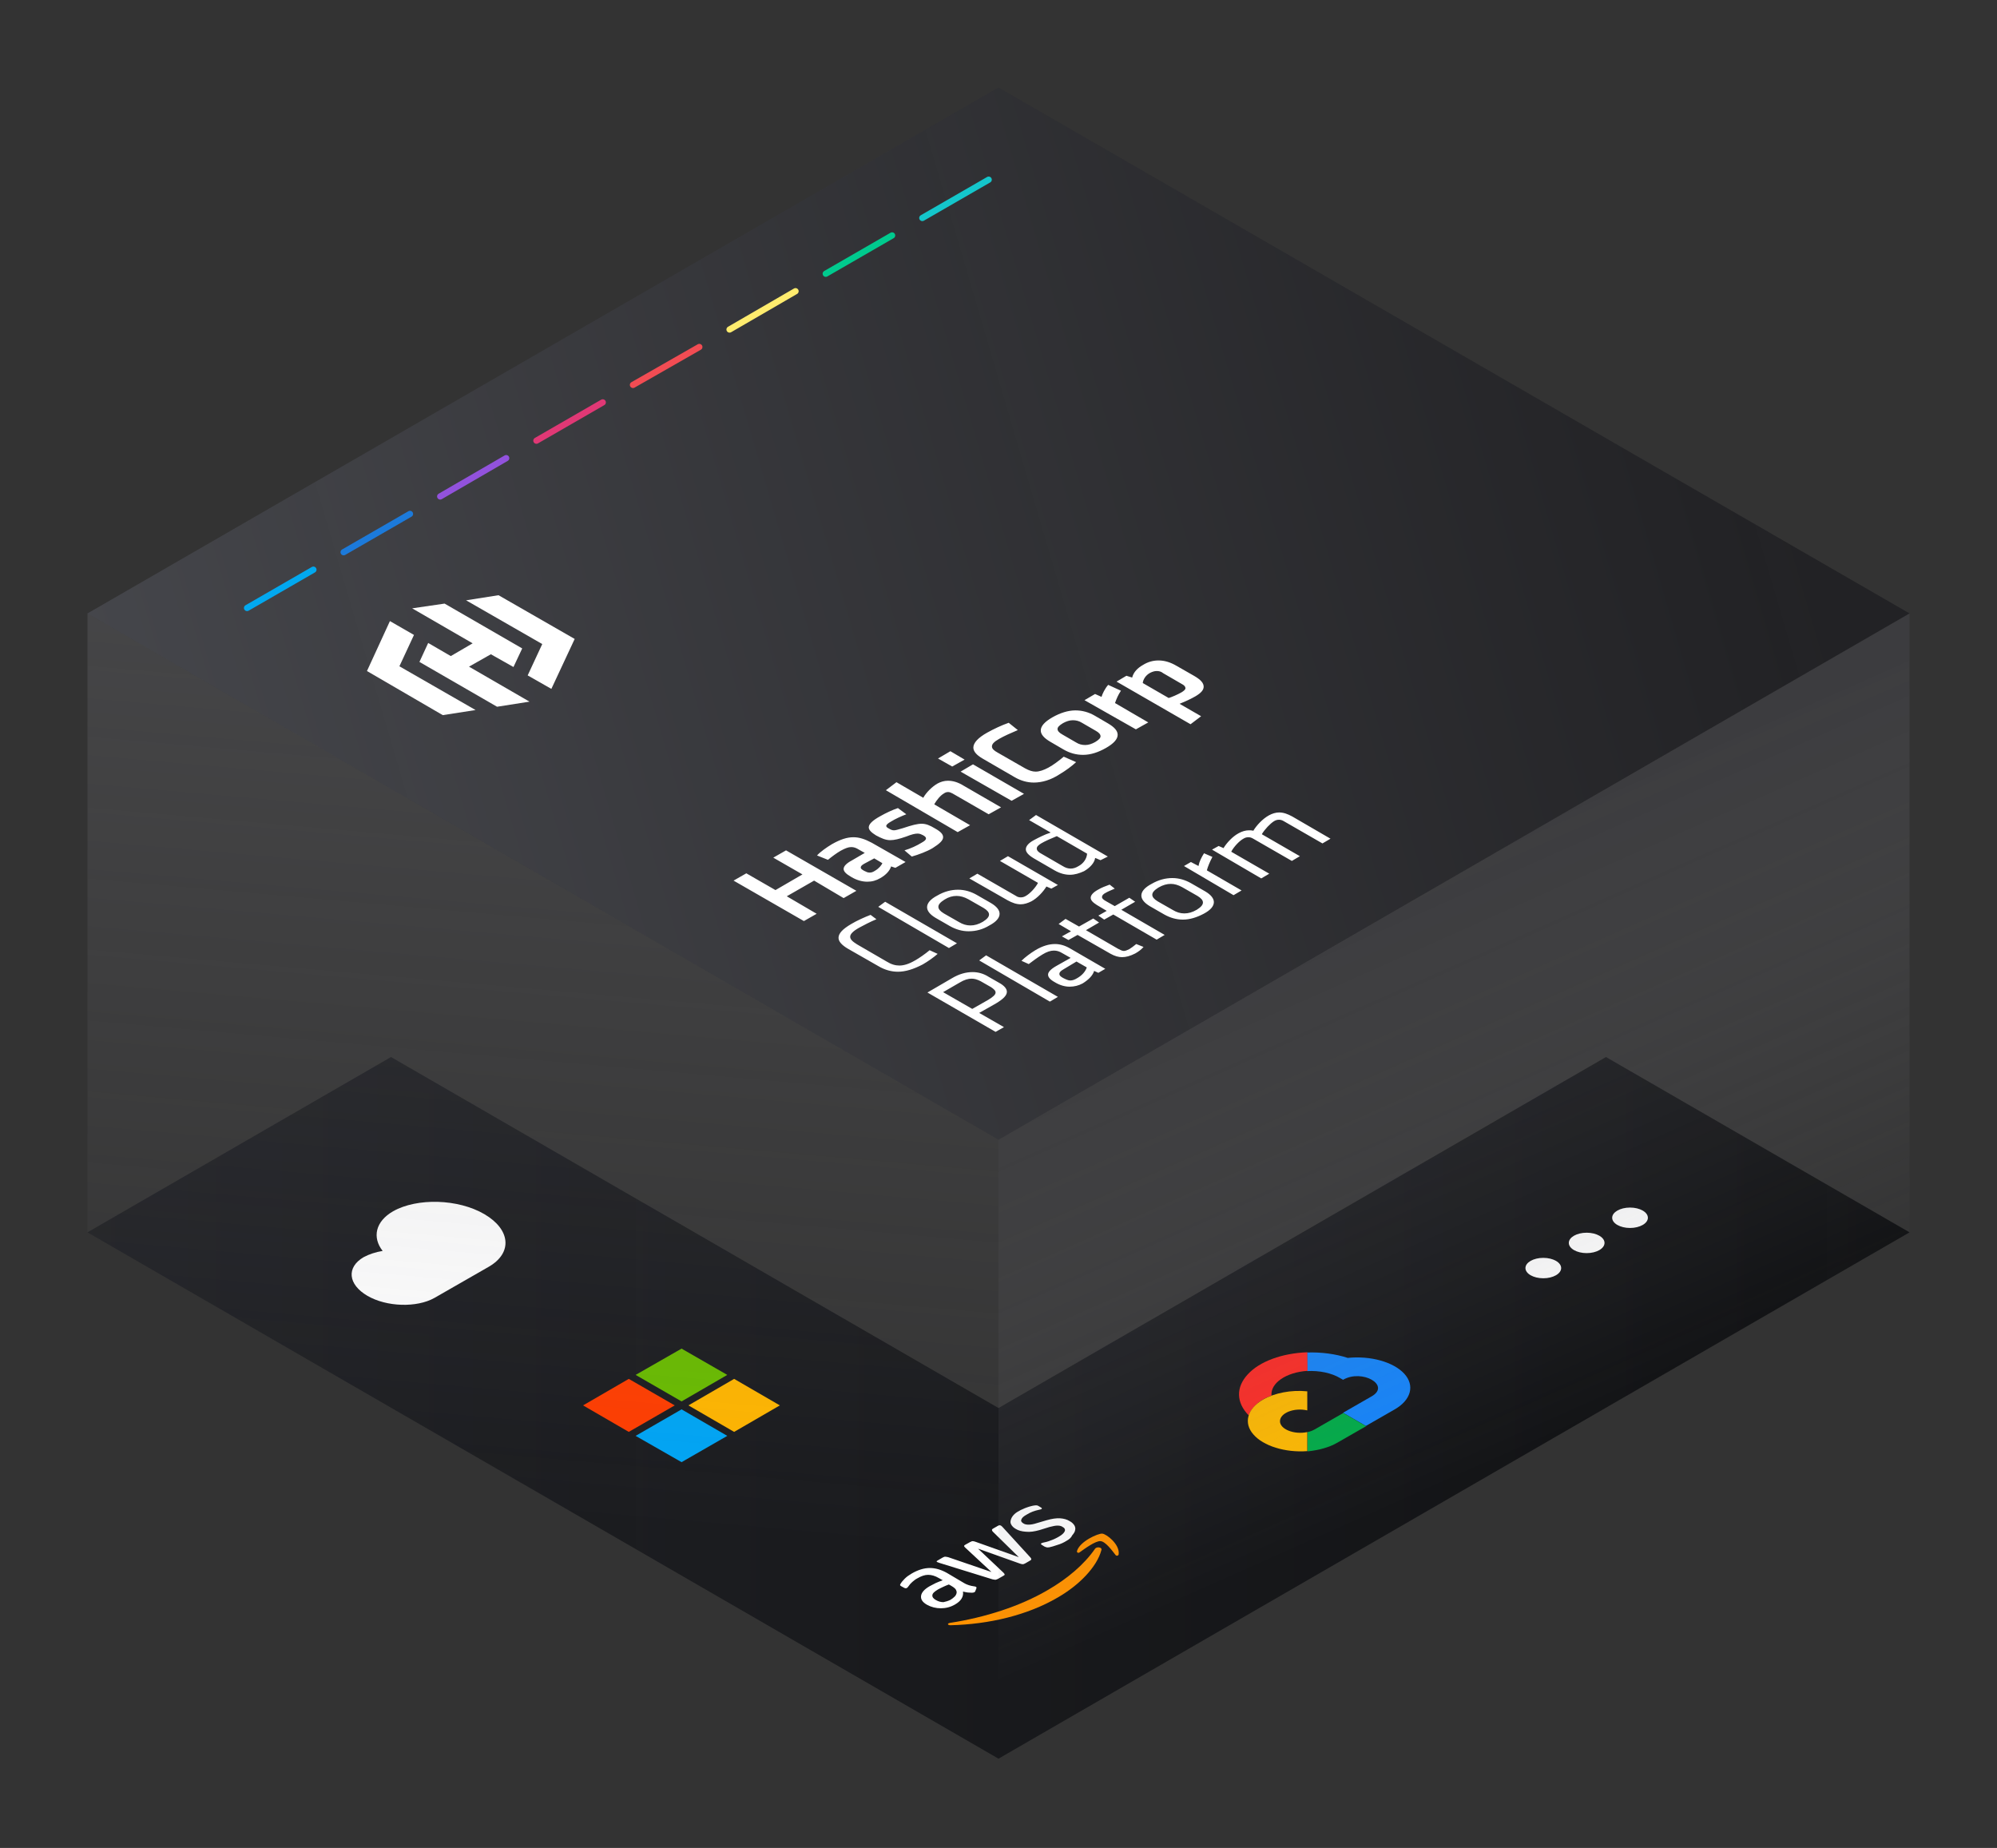 <?xml version="1.0" encoding="utf-8"?>
<svg xmlns="http://www.w3.org/2000/svg" width="548" height="507" viewBox="0 0 548 507" fill="none">
<rect x="0" y="0" width="548" height="507" fill="#333333" stroke="none"/>
<path d="M274 24L24 168.3L274 312.7L524 168.3L274 24Z" fill="url(#paint0_linear_611_35238)"/>
<path d="M254.5 272.3L261.2 268.4C263.2 267.2 265.1 266.7 266.9 266.7C268.4 266.7 269.9 267.1 271.3 268L274.1 269.6C275.6 270.4 276.3 271.3 276.3 272.1C276.3 273.1 275.3 274.1 273.3 275.3L268.7 277.9L275.5 281.8L273.2 283.1L254.5 272.3ZM266.6 268.5C265.7 268.5 264.6 268.8 263.3 269.6L258.8 272.2L266.8 276.8L271.2 274.3C272.5 273.5 273.2 272.9 273.2 272.3C273.2 271.8 272.8 271.4 271.9 270.8L269.1 269.2C268.1 268.7 267.4 268.5 266.6 268.5ZM268.7 263.5L270.6 262.1L290.3 273.5L288.1 274.8L268.7 263.5ZM293.5 270.7C292.2 270.7 290.8 270.3 289.5 269.5C288.2 268.8 287.6 268.1 287.6 267.4C287.6 266.7 288.3 265.9 289.9 265L293.8 262.8L291.5 261.5C290.7 261 290 260.8 289.2 260.8C288.3 260.8 287.3 261.1 286 261.9C284.7 262.7 283.2 263.8 282.3 264.5L280.3 263.6C281.3 262.6 282.8 261.5 284.1 260.7C286.1 259.5 287.9 259 289.5 259C290.9 259 292.3 259.4 293.8 260.3L303.3 265.8L301.4 266.9L300.3 266.4H300.2V266.5C299.8 267.7 298.7 268.8 297.1 269.8C296 270.4 294.8 270.7 293.5 270.7ZM291.9 265.9C291 266.4 290.7 266.8 290.7 267.2C290.7 267.6 291 267.9 291.7 268.3C292.5 268.7 293.1 269 293.7 269C294.3 269 294.9 268.8 295.7 268.3C296.9 267.6 297.8 266.6 298.2 265.5V265.4L295.4 263.8L291.9 265.9ZM246.4 266.6C244.6 266.6 242.8 266.1 241.1 265.1L232.7 260.3C231 259.3 230.1 258.3 230.1 257.3C230.1 256.1 231.2 254.9 233.6 253.5C235.1 252.6 237.3 251.6 238.9 251L240.5 252.2C238.8 252.9 236.9 253.9 235.8 254.5C234 255.5 233.3 256.3 233.3 257C233.3 257.7 233.9 258.3 235.2 259.1L243.3 263.8C244.6 264.6 245.7 264.9 246.8 264.9C248 264.9 249.4 264.5 251.1 263.5C252.2 262.9 253.9 261.7 255.1 260.7L257.3 261.7C256.3 262.6 254.6 263.8 253.2 264.6C250.7 265.9 248.5 266.6 246.4 266.6ZM307.9 262.6C306.9 262.6 305.9 262.3 304.8 261.7L295.7 256.5L293.2 257.9L291.4 256.9L293.9 255.5L290.5 253.5L292.4 252.1L296.1 254.2L300 252L301.6 253.1L298 255.2L306.8 260.3C307.4 260.6 307.9 260.9 308.4 260.9C308.8 260.9 309.3 260.7 309.9 260.4C310.5 260 311.1 259.6 311.8 259L313.8 259.8C313.2 260.5 312.4 261.1 311.5 261.6C310.1 262.3 309 262.6 307.9 262.6ZM241 248.8L242.9 247.4L262.6 258.8L260.4 260.1L241 248.8ZM305.5 250.9L303 252.3L301.4 251.2L303.7 249.9L301 248.3C299.9 247.6 299.3 247 299.3 246.3C299.3 245.6 300 244.8 301.3 244.1C302.3 243.5 303.4 243.1 304.5 242.7L305.9 243.8C305 244.2 304 244.6 303.5 244.9C302.7 245.3 302.4 245.7 302.4 246.1C302.4 246.5 302.7 246.8 303.6 247.3L305.9 248.6L309.9 246.3L311.5 247.4L307.7 249.6L319.6 256.5L317.4 257.8L305.5 250.9ZM265.8 255.5C264 255.5 262.3 255 260.7 254.1L256.7 251.8C255.2 250.9 254.4 249.9 254.4 248.9C254.4 247.8 255.3 246.7 257.2 245.7C259.1 244.6 261 244.1 262.9 244.1C264.7 244.1 266.4 244.6 268 245.5L272 247.8C273.5 248.7 274.3 249.7 274.3 250.7C274.3 251.8 273.4 252.9 271.5 253.9C269.7 255 267.8 255.5 265.8 255.5ZM262.5 245.8C261.4 245.8 260.3 246.1 259.2 246.8C258.1 247.5 257.5 248.1 257.5 248.8C257.5 249.4 258 250 259 250.6L263.2 253C264.2 253.6 265.2 253.9 266.3 253.9C267.4 253.9 268.5 253.6 269.7 252.9C270.8 252.2 271.4 251.6 271.4 250.9C271.4 250.3 270.9 249.7 269.9 249.1L265.7 246.7C264.6 246.1 263.5 245.8 262.5 245.8ZM201.3 241.6L204.8 239.6L212.8 244.2L220.2 239.9L212.2 235.3L215.7 233.3L235 244.4L231.5 246.4L223.4 241.6L215.9 245.9L224.1 250.7L220.6 252.7L201.3 241.6ZM324.6 252.3C322.8 252.3 321.1 251.8 319.5 250.9L315.5 248.6C314 247.7 313.2 246.7 313.2 245.7C313.2 244.6 314.1 243.5 316 242.5C317.9 241.4 319.8 240.9 321.7 240.9C323.5 240.9 325.2 241.4 326.8 242.3L330.8 244.6C332.3 245.5 333.1 246.5 333.1 247.5C333.1 248.6 332.2 249.7 330.3 250.7C328.4 251.7 326.5 252.3 324.6 252.3ZM321.3 242.5C320.2 242.5 319.1 242.8 317.9 243.5C316.8 244.2 316.2 244.8 316.2 245.5C316.2 246.1 316.7 246.7 317.7 247.3L321.9 249.7C322.9 250.3 323.9 250.6 325 250.6C326.1 250.6 327.2 250.3 328.4 249.6C329.5 248.9 330.1 248.3 330.1 247.6C330.1 247 329.6 246.4 328.6 245.8L324.4 243.4C323.3 242.8 322.3 242.5 321.3 242.5ZM280.1 248.1C278.9 248.1 277.8 247.7 276.5 247L266 241L268.2 239.7L278.8 245.8C279.2 246.1 279.7 246.2 280.1 246.2C280.6 246.2 281 246.1 281.5 245.8C282.6 245.2 284.1 243.6 284.8 242.3V242.2L274.4 236.2L276.6 234.9L290.3 242.8L288.5 243.8L287.1 243.2V243.3C286.3 244.6 284.7 246.4 283 247.3C282 247.8 281 248.1 280.1 248.1ZM324.9 237.6L326.8 236.5L328.9 237.6V237.5C329.1 236.4 329.7 235.2 330.4 234.1L332.7 235.1C332 236.4 331.4 237.9 331.2 238.7V238.8L340.7 244.3L338.5 245.6L324.9 237.6ZM238 241.9C236.6 241.9 235.1 241.5 233.6 240.6C232.2 239.8 231.5 239.1 231.5 238.4C231.5 237.7 232.2 236.9 233.7 236.1L237.3 234L235.7 233.1C234.9 232.6 234.3 232.4 233.6 232.4C232.8 232.4 232 232.7 230.7 233.4C229.5 234.1 228.3 235 227.2 235.9L224.2 234.7C225.1 233.7 226.8 232.5 228.3 231.6C230.6 230.3 232.4 229.7 234.2 229.7C235.8 229.7 237.3 230.2 239.2 231.2L248.5 236.5L245.7 238.1L244.5 237.7V237.8C244.1 239 243 240.1 241.6 240.9C240.4 241.6 239.3 241.9 238 241.9ZM237.1 237C236.4 237.4 236.2 237.7 236.2 238C236.2 238.3 236.4 238.5 237.1 238.9C237.7 239.2 238.1 239.4 238.6 239.4C239.1 239.4 239.5 239.3 240.1 238.9C241.3 238.2 241.9 237.3 242.1 236.9V236.8L239.9 235.5L237.1 237ZM332.6 233.1L334.4 232.1L335.8 232.7V232.6C336.6 231.3 338.2 229.5 339.9 228.6C340.8 228.1 341.8 227.8 342.7 227.8C343.1 227.8 343.5 227.8 343.9 227.9H344V227.8C344.8 226.5 346.4 224.7 348.2 223.7C349.1 223.2 350.1 222.9 351 222.9C352.2 222.9 353.3 223.3 354.6 224L365.1 230.1L362.9 231.4L352.3 225.3C351.8 225 351.4 224.9 351 224.9C350.5 224.9 350.1 225 349.6 225.3C348.5 226 347.1 227.5 346.3 228.8V228.9L356.7 234.9L354.5 236.2L343.9 230.1C343.4 229.8 343 229.7 342.6 229.7C342.1 229.7 341.7 229.8 341.2 230.1C340.1 230.7 338.6 232.3 337.9 233.6V233.7L348.3 239.7L346.1 241L332.6 233.1ZM293.6 240C292.2 240 290.8 239.6 289.4 238.8L283.7 235.5C282.2 234.6 281.5 233.8 281.5 233C281.5 232.2 282.2 231.3 283.7 230.5C285 229.8 286.8 228.9 288.1 228.5L288.3 228.4L282.4 225L284.3 223.6L304 235L302 236L300.6 235.4H300.5V235.5C300.3 236.7 299.2 238 297.5 239C296.2 239.6 294.9 240 293.6 240ZM290 229.4C288.5 230 286.7 230.8 285.7 231.4C284.9 231.9 284.5 232.3 284.5 232.8C284.5 233.3 284.9 233.8 285.9 234.3L291.6 237.6C292.4 238.1 293.1 238.3 293.8 238.3C294.5 238.3 295.2 238.1 296 237.6C297.3 236.9 298.2 235.6 298.3 234.3V234.2L290 229.4ZM248.2 233.3C249.9 232.8 251.6 232 252.9 231.2C253.8 230.7 254.1 230.4 254.1 230C254.1 229.7 253.8 229.4 253.2 229.1C252.8 228.9 252.4 228.7 251.8 228.7C251.1 228.7 250.2 228.9 248.7 229.5C246.7 230.2 245.4 230.5 244.3 230.5C243 230.5 241.9 230 240.4 229.2C239.1 228.4 238.4 227.7 238.4 227C238.4 226.1 239.4 225.1 241.6 223.9C243 223.1 244.9 222.2 246.4 221.7L248.7 223.4C247.4 223.9 245.6 224.7 244.5 225.4C243.6 225.9 243.2 226.3 243.2 226.6C243.2 226.9 243.5 227.1 243.9 227.3C244.4 227.6 244.8 227.8 245.3 227.8C245.8 227.8 246.4 227.6 247.8 227.2C250.2 226.4 251.7 226 252.9 226C254.1 226 255.1 226.4 256.6 227.3C258.2 228.2 258.8 228.9 258.8 229.7C258.8 230.6 257.8 231.5 255.9 232.7C254.4 233.6 252 234.5 250.2 235L248.2 233.3ZM243.1 216.8L246 214.6L253.4 218.9V218.8C254.2 217.4 255.7 215.9 257.2 215C258.1 214.5 259.1 214.2 260.1 214.2C261.5 214.2 262.9 214.6 264.5 215.6L274.7 221.5L271.3 223.4L261.4 217.7C261 217.5 260.6 217.3 260.2 217.3C259.8 217.3 259.4 217.4 259 217.7C258.1 218.2 257.1 219.4 256.4 220.6V220.7L266.2 226.4L262.8 228.3L243.1 216.8ZM263.6 211.7L267 209.7L281 217.8L277.6 219.7L263.6 211.7ZM283.7 214.7C281.9 214.7 280.1 214.2 278.4 213.2L269.6 208.1C267.9 207.1 267.1 206.1 267.1 205.1C267.1 203.8 268.4 202.4 270.9 201C272.7 200 274.8 199 276.8 198.3L279.3 200.3C277.4 201.1 275.4 202 274.2 202.7C272.8 203.5 272.2 204.1 272.2 204.8C272.2 205.4 272.7 205.9 273.8 206.5L281.3 210.8C282.4 211.4 283.3 211.7 284.2 211.7C285.2 211.7 286.4 211.3 287.7 210.6C289 209.9 290.6 208.7 291.9 207.6L295.3 209.1C294.1 210.2 292.5 211.4 290.8 212.4C288.4 214 285.9 214.7 283.7 214.7ZM257.4 208.1L260.8 206.1L264.7 208.4L261.3 210.3L257.4 208.1ZM297.2 207.1C295.3 207.1 293.5 206.6 291.8 205.6L288.2 203.5C286.5 202.5 285.6 201.5 285.6 200.4C285.6 199.2 286.7 198 288.8 196.8C290.9 195.6 293.1 194.9 295.1 194.9C297 194.9 298.8 195.4 300.5 196.4L304.1 198.5C305.8 199.5 306.7 200.5 306.7 201.6C306.7 202.8 305.6 204 303.5 205.2C301.4 206.4 299.3 207.1 297.2 207.1ZM294.4 197.6C293.5 197.6 292.6 197.9 291.7 198.4C290.7 199 290.2 199.5 290.2 200C290.2 200.5 290.6 201 291.5 201.5L295.3 203.7C296.1 204.2 296.9 204.4 297.8 204.4C298.7 204.4 299.6 204.1 300.5 203.6C301.5 203 302 202.5 302 202C302 201.5 301.6 201 300.7 200.5L296.9 198.3C296.1 197.8 295.3 197.6 294.4 197.6ZM297.6 192.1L300.5 190.4L302.3 191.2V191.1C302.5 190.4 303.2 188.9 304.1 187.9L307.6 189.5C306.8 190.7 306.4 191.7 306 192.8V192.9L315.1 198.2L311.7 200.1L297.6 192.1ZM306.4 187L309.1 185.4L310.7 185.9V185.8C311.1 184.4 312.1 183.3 313.7 182.4C315 181.6 316.4 181.2 317.9 181.2C319.6 181.2 321.2 181.7 322.9 182.7L327.8 185.5C329.5 186.5 330.3 187.4 330.3 188.4C330.3 189.3 329.6 190.1 328.1 191C326.9 191.7 325.4 192.4 323.9 193L323.7 193.1L329.6 196.5L326.7 198.7L306.4 187ZM317.4 184.1C316.8 184.1 316.2 184.3 315.6 184.6C314.3 185.3 313.7 186.5 313.6 187.3V187.4L320.7 191.5C321.4 191.3 323.1 190.6 324.3 189.9C324.9 189.5 325.3 189.2 325.3 188.8C325.3 188.4 325 188 324.2 187.6L319.2 184.7C318.6 184.2 318 184.1 317.4 184.1Z" fill="white"/>
<path d="M24 338.1L274 482.5L524 338.1L440.7 290L274 386.3L107.3 290L24 338.1Z" fill="url(#paint1_linear_611_35238)"/>
<path d="M100.8 355.5C106.1 358.6 114.4 358.8 119.2 356.1L134.2 347.5C140.7 343.7 140.1 337.3 132.9 333.1C125.7 328.9 114.5 328.6 107.9 332.3C103 335.1 102.1 339.5 105 343.2C103.1 343.5 101.3 344.1 99.8 344.9C95 347.7 95.5 352.4 100.8 355.5Z" fill="white"/>
<path d="M423.5 350.7C426.206 350.7 428.4 349.446 428.4 347.9C428.4 346.354 426.206 345.1 423.5 345.1C420.794 345.1 418.6 346.354 418.6 347.9C418.6 349.446 420.794 350.7 423.5 350.7Z" fill="white"/>
<path d="M435.4 343.8C438.106 343.8 440.3 342.546 440.3 341C440.3 339.454 438.106 338.2 435.4 338.2C432.694 338.2 430.5 339.454 430.5 341C430.5 342.546 432.694 343.8 435.4 343.8Z" fill="white"/>
<path d="M447.3 336.9C450.006 336.9 452.2 335.646 452.2 334.1C452.2 332.554 450.006 331.3 447.3 331.3C444.594 331.3 442.4 332.554 442.4 334.1C442.4 335.646 444.594 336.9 447.3 336.9Z" fill="white"/>
<path d="M374.813 391.215L382.692 386.694C387.213 384.111 388.311 380.106 385.34 376.877C382.369 373.648 376.04 371.904 369.84 372.55C366.482 371.452 362.607 370.935 358.667 371.065V376.167C362.025 375.973 365.384 376.683 367.773 378.104L368.548 378.556C373.78 375.521 381.659 380.042 376.428 383.077L368.548 387.598L374.813 391.215Z" fill="#1484FB"/>
<path d="M358.796 376.102L358.732 371C351.821 371.258 345.621 373.519 342.392 377.071C339.098 380.623 339.227 384.821 342.65 388.309C342.715 388.309 342.65 388.309 342.715 388.309C343.231 386.694 344.588 385.144 346.654 383.917C347.3 383.529 348.14 383.206 348.915 382.883C348.592 379.461 352.919 376.49 358.796 376.102Z" fill="#FF2A24"/>
<path d="M366.998 395.8L374.878 391.279L368.613 387.663L360.734 392.184C360.152 392.507 359.507 392.765 358.796 392.894V398.125L358.861 398.19C361.896 397.867 364.802 397.092 366.998 395.8Z" fill="#00AB48"/>
<path d="M346.59 383.981C342.263 386.5 341.165 390.375 343.942 393.54C346.654 396.704 352.661 398.577 358.732 398.125V392.894C355.115 393.669 351.24 392.119 351.24 389.923C351.24 387.663 355.115 386.113 358.732 386.952V381.721C354.275 381.269 349.754 382.173 346.59 383.981Z" fill="#FFB900"/>
<path d="M264.449 434.262C264.966 434.585 265.483 434.779 265.87 434.908C266.323 435.037 266.775 435.166 267.357 435.231C267.551 435.231 267.68 435.296 267.809 435.36C267.938 435.425 268.003 435.554 267.939 435.748L267.615 436.588C267.551 436.717 267.486 436.782 267.357 436.847C267.228 436.911 266.969 436.976 266.711 436.976C266.323 436.976 265.87 436.911 265.547 436.911C265.16 436.847 264.772 436.782 264.255 436.653C264.449 438.074 263.738 439.238 262.058 440.207C260.83 440.918 259.537 441.241 258.18 441.241C256.823 441.241 255.53 440.918 254.367 440.272C253.139 439.561 252.622 438.785 252.752 437.816C252.881 436.911 253.656 436.007 255.143 435.166C255.66 434.908 256.177 434.649 256.758 434.326C257.34 434.068 257.986 433.809 258.697 433.551L257.663 432.969C256.565 432.323 255.595 432.064 254.69 432.064C253.786 432.064 252.816 432.388 251.718 433.034C251.201 433.292 250.748 433.68 250.36 434.003C249.973 434.326 249.585 434.779 249.326 435.166C249.197 435.36 249.068 435.489 249.003 435.554C248.939 435.619 248.874 435.683 248.809 435.683C248.616 435.813 248.357 435.748 248.099 435.619L247.388 435.231C247.129 435.102 247 434.972 247 434.908C247 434.843 247 434.649 247.129 434.52C247.388 434.068 247.775 433.615 248.292 433.098C248.809 432.581 249.456 432.129 250.231 431.677C251.911 430.707 253.592 430.19 255.143 430.19C256.694 430.19 258.245 430.643 259.86 431.547L264.449 434.262ZM260.83 438.915C261.282 438.656 261.67 438.333 262.058 437.945C262.381 437.558 262.575 437.105 262.51 436.653C262.445 436.394 262.316 436.071 262.058 435.813C261.799 435.554 261.411 435.296 260.959 435.037L260.377 434.714C259.86 434.908 259.343 435.102 258.826 435.36C258.309 435.619 257.857 435.813 257.405 436.071C256.435 436.653 255.918 437.105 255.854 437.622C255.789 438.139 256.112 438.591 256.823 438.979C257.469 439.367 258.18 439.561 258.891 439.561C259.537 439.432 260.183 439.238 260.83 438.915ZM273.884 433.163C273.625 433.292 273.432 433.357 273.173 433.421C272.979 433.421 272.656 433.357 272.333 433.292L257.922 428.833C257.534 428.704 257.34 428.639 257.211 428.575C256.952 428.445 256.952 428.316 257.211 428.187L258.633 427.347C258.891 427.217 259.149 427.088 259.343 427.088C259.537 427.088 259.86 427.153 260.184 427.217L272.074 431.289L264.836 424.568C264.643 424.374 264.513 424.18 264.578 424.115C264.578 423.986 264.772 423.857 265.03 423.728L266.194 423.081C266.452 422.952 266.711 422.823 266.904 422.823C267.098 422.823 267.421 422.888 267.745 423.017L279.571 427.217L272.462 420.238C272.268 420.044 272.204 419.85 272.204 419.721C272.204 419.592 272.333 419.463 272.591 419.333L273.949 418.558C274.207 418.428 274.401 418.428 274.66 418.558C274.724 418.622 274.789 418.622 274.853 418.687C274.918 418.752 274.983 418.816 275.112 418.945L282.738 427.282C282.931 427.476 282.996 427.67 282.996 427.799C282.996 427.928 282.867 428.058 282.608 428.187L281.38 428.898C281.122 429.027 280.863 429.156 280.67 429.156C280.476 429.156 280.153 429.092 279.829 428.962L268.391 424.891L275.37 431.483C275.564 431.677 275.693 431.87 275.693 432C275.693 432.129 275.5 432.258 275.241 432.388L273.884 433.163ZM292.625 422.758C291.914 423.211 291.074 423.598 290.169 423.857C289.265 424.18 288.554 424.374 287.972 424.503C287.585 424.568 287.326 424.568 287.132 424.503C286.938 424.439 286.744 424.374 286.615 424.309L285.904 423.857C285.581 423.663 285.581 423.534 285.775 423.405C285.84 423.34 285.969 423.34 286.098 423.275C286.227 423.211 286.421 423.211 286.615 423.146C287.326 423.017 288.037 422.758 288.683 422.5C289.394 422.241 289.976 421.918 290.557 421.595C291.462 421.078 291.979 420.561 292.173 420.109C292.367 419.656 292.173 419.204 291.527 418.881C291.139 418.622 290.686 418.558 290.169 418.558C289.652 418.558 288.942 418.687 287.972 418.945L285.258 419.786C283.901 420.173 282.608 420.367 281.51 420.238C280.411 420.173 279.442 419.915 278.731 419.462C278.149 419.139 277.761 418.752 277.503 418.299C277.244 417.847 277.244 417.459 277.374 417.007C277.503 416.554 277.697 416.167 278.085 415.714C278.472 415.262 278.989 414.874 279.636 414.551C279.959 414.357 280.282 414.163 280.67 414.034C281.057 413.84 281.38 413.711 281.768 413.582C282.156 413.452 282.479 413.323 282.802 413.258C283.125 413.194 283.448 413.065 283.642 413.065C283.965 413 284.224 413 284.418 413C284.612 413 284.806 413.065 285 413.194L285.646 413.582C285.969 413.775 285.969 413.905 285.775 414.034C285.646 414.099 285.387 414.163 285.064 414.228C283.901 414.486 282.802 414.874 281.768 415.52C280.928 415.973 280.411 416.425 280.282 416.878C280.088 417.265 280.282 417.653 280.863 417.976C281.251 418.235 281.768 418.299 282.285 418.299C282.867 418.299 283.642 418.17 284.612 417.847L287.261 417.071C288.619 416.684 289.846 416.49 290.88 416.554C291.914 416.619 292.819 416.877 293.53 417.33C294.176 417.653 294.564 418.105 294.823 418.493C295.081 418.946 295.146 419.398 295.016 419.85C294.952 420.303 294.629 420.755 294.241 421.207C293.918 421.918 293.336 422.371 292.625 422.758Z" fill="white"/>
<path d="M302.254 425.214C301.026 429.932 296.05 434.973 290.169 438.333C281.962 443.115 271.493 445.636 260.83 445.894C259.99 445.894 259.86 445.377 260.7 445.248C270.265 443.762 279.894 440.724 287.584 436.2C292.819 433.163 297.472 429.286 300.509 424.891C300.897 424.309 302.448 424.439 302.254 425.214ZM301.996 422.823C300.639 422.694 297.666 424.891 296.309 425.86C295.921 426.184 295.469 425.99 295.533 425.537C296.309 422.888 301.285 420.69 302.448 420.755C303.611 420.82 307.36 423.728 306.972 426.442C306.907 426.83 306.39 426.959 306.132 426.636C305.227 425.473 303.353 422.888 301.996 422.823Z" fill="#FF9200"/>
<path d="M201.455 392.849L188.909 385.576L201.455 378.303L214 385.576L201.455 392.849Z" fill="#FFB500"/>
<path d="M187.03 401.151L174.424 393.939L187.03 386.667L199.576 393.939L187.03 401.151Z" fill="#00A5F5"/>
<path d="M187.03 384.485L174.424 377.212L187.03 370L199.576 377.212L187.03 384.485Z" fill="#69BB00"/>
<path d="M172.545 392.849L160 385.576L172.545 378.303L185.152 385.576L172.545 392.849Z" fill="#FF3D00"/>
<path d="M157.7 175.3L151.3 189L144.8 185.3L148.8 176.7L127.9 164.7L136.8 163.3L157.7 175.3Z" fill="white"/>
<path d="M113.1 166.9L129.7 176.5L123.7 180L117.5 176.4L115.1 181.6L136.4 193.9L145.3 192.5L128.7 182.9L134.7 179.5L140.9 183L143.3 177.9L122 165.6L113.1 166.9Z" fill="white"/>
<path d="M107 170.4L100.7 184.1L121.5 196.2L130.5 194.8L109.6 182.8L113.6 174.2L107 170.4Z" fill="white"/>
<path d="M24 168.3V338.1L274 482.5V312.7L24 168.3Z" fill="url(#paint2_linear_611_35238)"/>
<path d="M524 168.3L274 312.7V482.5L524 338.1V168.3Z" fill="url(#paint3_linear_611_35238)"/>
<path d="M200.2 90.4L218.3 79.9" stroke="#FFEC6E" stroke-width="1.719" stroke-miterlimit="10" stroke-linecap="round"/>
<path d="M173.7 105.6L191.9 95.2" stroke="#F24C53" stroke-width="1.719" stroke-miterlimit="10" stroke-linecap="round"/>
<path d="M226.6 75.1L244.8 64.6" stroke="#00CA8E" stroke-width="1.719" stroke-miterlimit="10" stroke-linecap="round"/>
<path d="M253.1 59.8L271.3 49.3" stroke="#14C6CB" stroke-width="1.719" stroke-miterlimit="10" stroke-linecap="round"/>
<path d="M147.2 120.9L165.4 110.4" stroke="#E03875" stroke-width="1.719" stroke-miterlimit="10" stroke-linecap="round"/>
<path d="M67.8 166.8L86 156.3" stroke="#02A8EF" stroke-width="1.719" stroke-miterlimit="10" stroke-linecap="round"/>
<path d="M120.8 136.2L138.9 125.7" stroke="#9252DD" stroke-width="1.719" stroke-miterlimit="10" stroke-linecap="round"/>
<path d="M94.3 151.5L112.5 141" stroke="#1C7ADA" stroke-width="1.719" stroke-miterlimit="10" stroke-linecap="round"/>
<defs>
<linearGradient id="paint0_linear_611_35238" x1="68.655" y1="405.387" x2="528.987" y2="270.273" gradientUnits="userSpaceOnUse">
<stop stop-color="#47484D"/>
<stop offset="0.999" stop-color="#212124" stop-opacity="0.95"/>
</linearGradient>
<linearGradient id="paint1_linear_611_35238" x1="23.998" y1="253.205" x2="523.998" y2="253.205" gradientUnits="userSpaceOnUse">
<stop stop-color="#1F2024" stop-opacity="0.96"/>
<stop offset="1" stop-color="#0E0F11" stop-opacity="0.93"/>
</linearGradient>
<linearGradient id="paint2_linear_611_35238" x1="227.817" y1="456.344" x2="251.444" y2="188.36" gradientUnits="userSpaceOnUse">
<stop offset="0.118" stop-color="#7F7F86" stop-opacity="0"/>
<stop offset="0.89" stop-color="#7F7F86" stop-opacity="0.21"/>
<stop offset="1" stop-color="#7F7F86" stop-opacity="0.24"/>
</linearGradient>
<linearGradient id="paint3_linear_611_35238" x1="361.31" y1="240.739" x2="436.681" y2="410.025" gradientUnits="userSpaceOnUse">
<stop offset="0.023" stop-color="#4C4C53" stop-opacity="0.36"/>
<stop offset="0.122" stop-color="#56565D" stop-opacity="0.319"/>
<stop offset="0.403" stop-color="#6D6D74" stop-opacity="0.204"/>
<stop offset="0.668" stop-color="#7A7A81" stop-opacity="0.096"/>
<stop offset="0.902" stop-color="#7F7F86" stop-opacity="0"/>
</linearGradient>
</defs>
</svg>